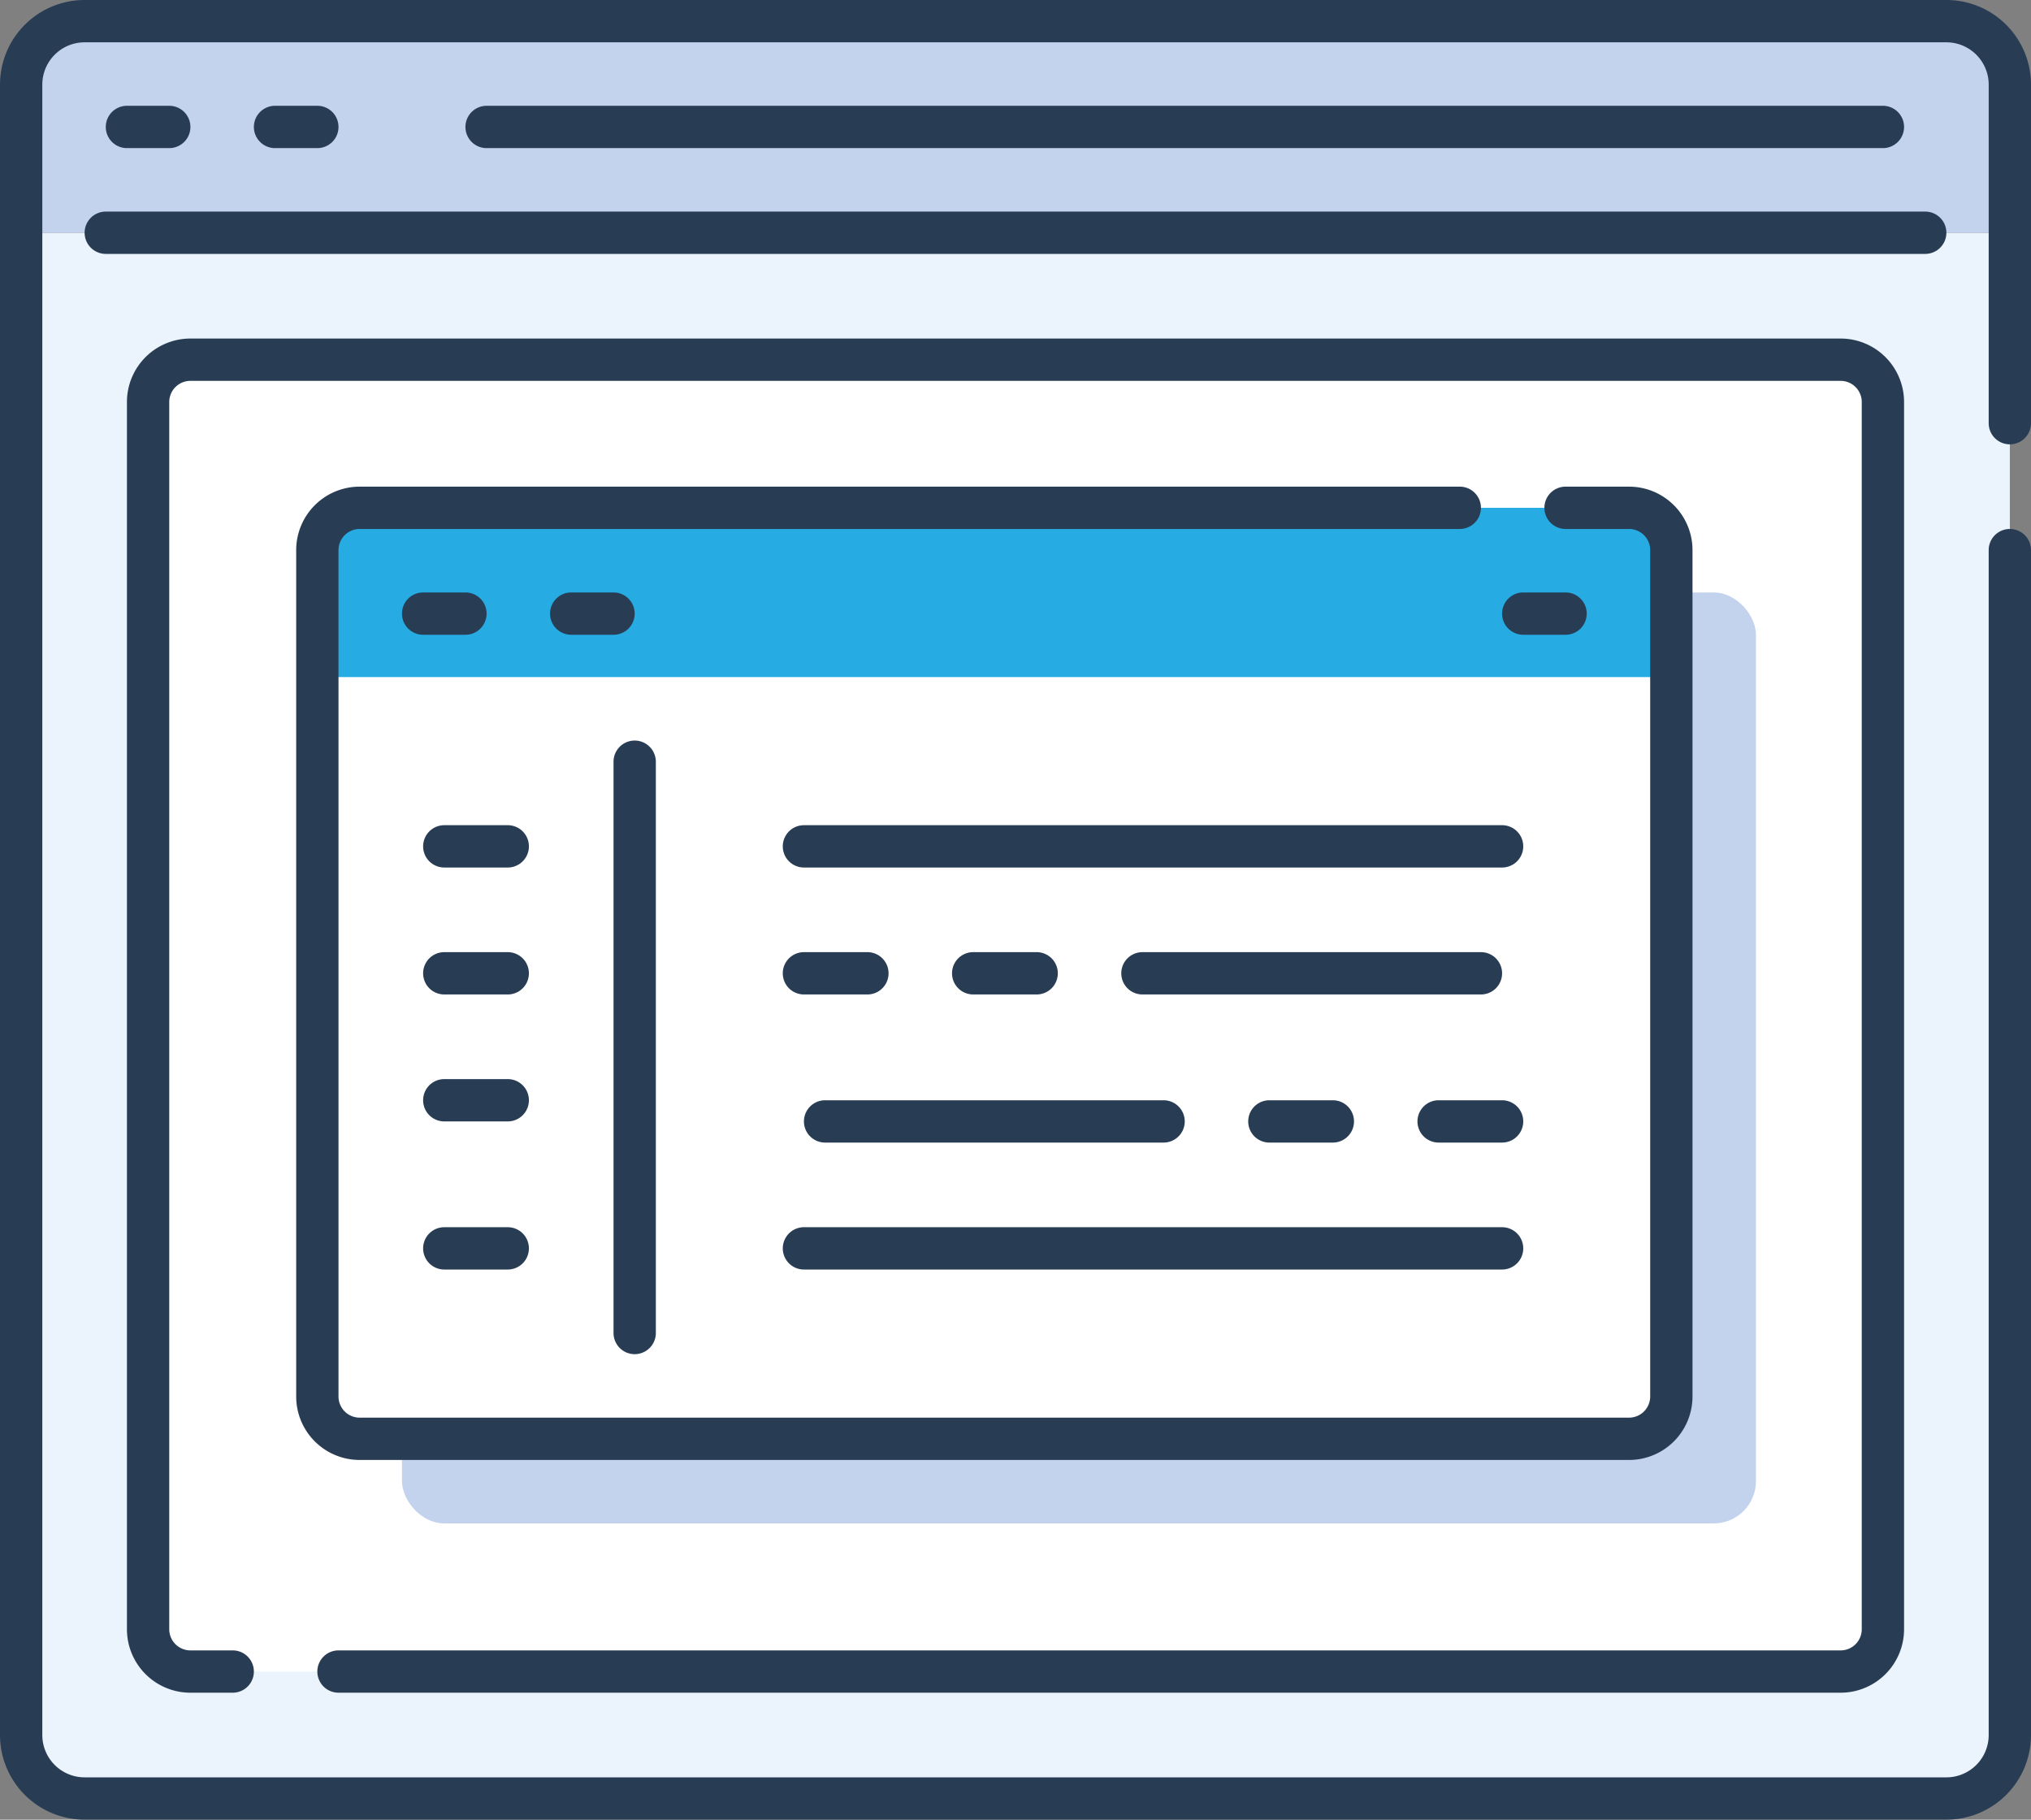 <svg id="Capa_1" data-name="Capa 1" xmlns="http://www.w3.org/2000/svg" viewBox="0 0 96 86"><rect x="0" y="0" width="96" height="86" fill="#808080" stroke="none"/><defs><style>.cls-1{fill:#ebf4fc;}.cls-2{fill:#c3d3ee;}.cls-3{fill:#283d54;}.cls-4{fill:#fff;}.cls-5{fill:#26abe3;}</style></defs><path class="cls-1" d="M95,11V82a3,3,0,0,1-3,3H4a3,3,0,0,1-3-3V11Z"/><path class="cls-2" d="M95,4v7H1V4A3,3,0,0,1,4,1H92A3,3,0,0,1,95,4Z"/><path class="cls-3" d="M92,86H4a4,4,0,0,1-4-4V4A4,4,0,0,1,4,0H92a4,4,0,0,1,4,4V20a1,1,0,0,1-2,0V4a2,2,0,0,0-2-2H4A2,2,0,0,0,2,4V82a2,2,0,0,0,2,2H92a2,2,0,0,0,2-2V26a1,1,0,0,1,2,0V82A4,4,0,0,1,92,86Z"/><path class="cls-3" d="M91,12H5a1,1,0,0,1,0-2H91a1,1,0,0,1,0,2Z"/><path class="cls-3" d="M8,7H6A1,1,0,0,1,6,5H8A1,1,0,0,1,8,7Z"/><path class="cls-3" d="M15,7H13a1,1,0,0,1,0-2h2a1,1,0,0,1,0,2Z"/><path class="cls-3" d="M89,7H23a1,1,0,0,1,0-2H89a1,1,0,0,1,0,2Z"/><path class="cls-4" d="M89,19V77a2,2,0,0,1-2,2H48V17H87A2,2,0,0,1,89,19Z"/><path class="cls-4" d="M48,17V79H9a2,2,0,0,1-2-2V19a2,2,0,0,1,2-2Z"/><path class="cls-3" d="M87,80H16a1,1,0,0,1,0-2H87a1,1,0,0,0,1-1V19a1,1,0,0,0-1-1H9a1,1,0,0,0-1,1V77a1,1,0,0,0,1,1h2a1,1,0,0,1,0,2H9a3,3,0,0,1-3-3V19a3,3,0,0,1,3-3H87a3,3,0,0,1,3,3V77A3,3,0,0,1,87,80Z"/><rect class="cls-2" x="19" y="28" width="64" height="44" rx="2"/><rect class="cls-4" x="15" y="24" width="64" height="44" rx="2"/><path class="cls-5" d="M79,26a2,2,0,0,0-2-2H17a2,2,0,0,0-2,2v6H79Z"/><path class="cls-3" d="M77,69H17a3,3,0,0,1-3-3V26a3,3,0,0,1,3-3H69a1,1,0,0,1,0,2H17a1,1,0,0,0-1,1V66a1,1,0,0,0,1,1H77a1,1,0,0,0,1-1V26a1,1,0,0,0-1-1H74a1,1,0,0,1,0-2h3a3,3,0,0,1,3,3V66A3,3,0,0,1,77,69Z"/><path class="cls-3" d="M22,30H20a1,1,0,0,1,0-2h2a1,1,0,0,1,0,2Z"/><path class="cls-3" d="M29,30H27a1,1,0,0,1,0-2h2a1,1,0,0,1,0,2Z"/><path class="cls-3" d="M74,30H72a1,1,0,0,1,0-2h2a1,1,0,0,1,0,2Z"/><path class="cls-3" d="M30,64a1,1,0,0,1-1-1V36a1,1,0,0,1,2,0V63A1,1,0,0,1,30,64Z"/><path class="cls-3" d="M24,41H21a1,1,0,0,1,0-2h3a1,1,0,0,1,0,2Z"/><path class="cls-3" d="M24,47H21a1,1,0,0,1,0-2h3a1,1,0,0,1,0,2Z"/><path class="cls-3" d="M24,53H21a1,1,0,0,1,0-2h3a1,1,0,0,1,0,2Z"/><path class="cls-3" d="M24,60H21a1,1,0,0,1,0-2h3a1,1,0,0,1,0,2Z"/><path class="cls-3" d="M71,41H38a1,1,0,0,1,0-2H71a1,1,0,0,1,0,2Z"/><path class="cls-3" d="M41,47H38a1,1,0,0,1,0-2h3a1,1,0,0,1,0,2Z"/><path class="cls-3" d="M49,47H46a1,1,0,0,1,0-2h3a1,1,0,0,1,0,2Z"/><path class="cls-3" d="M70,47H54a1,1,0,0,1,0-2H70a1,1,0,0,1,0,2Z"/><path class="cls-3" d="M71,60H38a1,1,0,0,1,0-2H71a1,1,0,0,1,0,2Z"/><path class="cls-3" d="M71,54H68a1,1,0,0,1,0-2h3a1,1,0,0,1,0,2Z"/><path class="cls-3" d="M63,54H60a1,1,0,0,1,0-2h3a1,1,0,0,1,0,2Z"/><path class="cls-3" d="M55,54H39a1,1,0,0,1,0-2H55a1,1,0,0,1,0,2Z"/></svg>